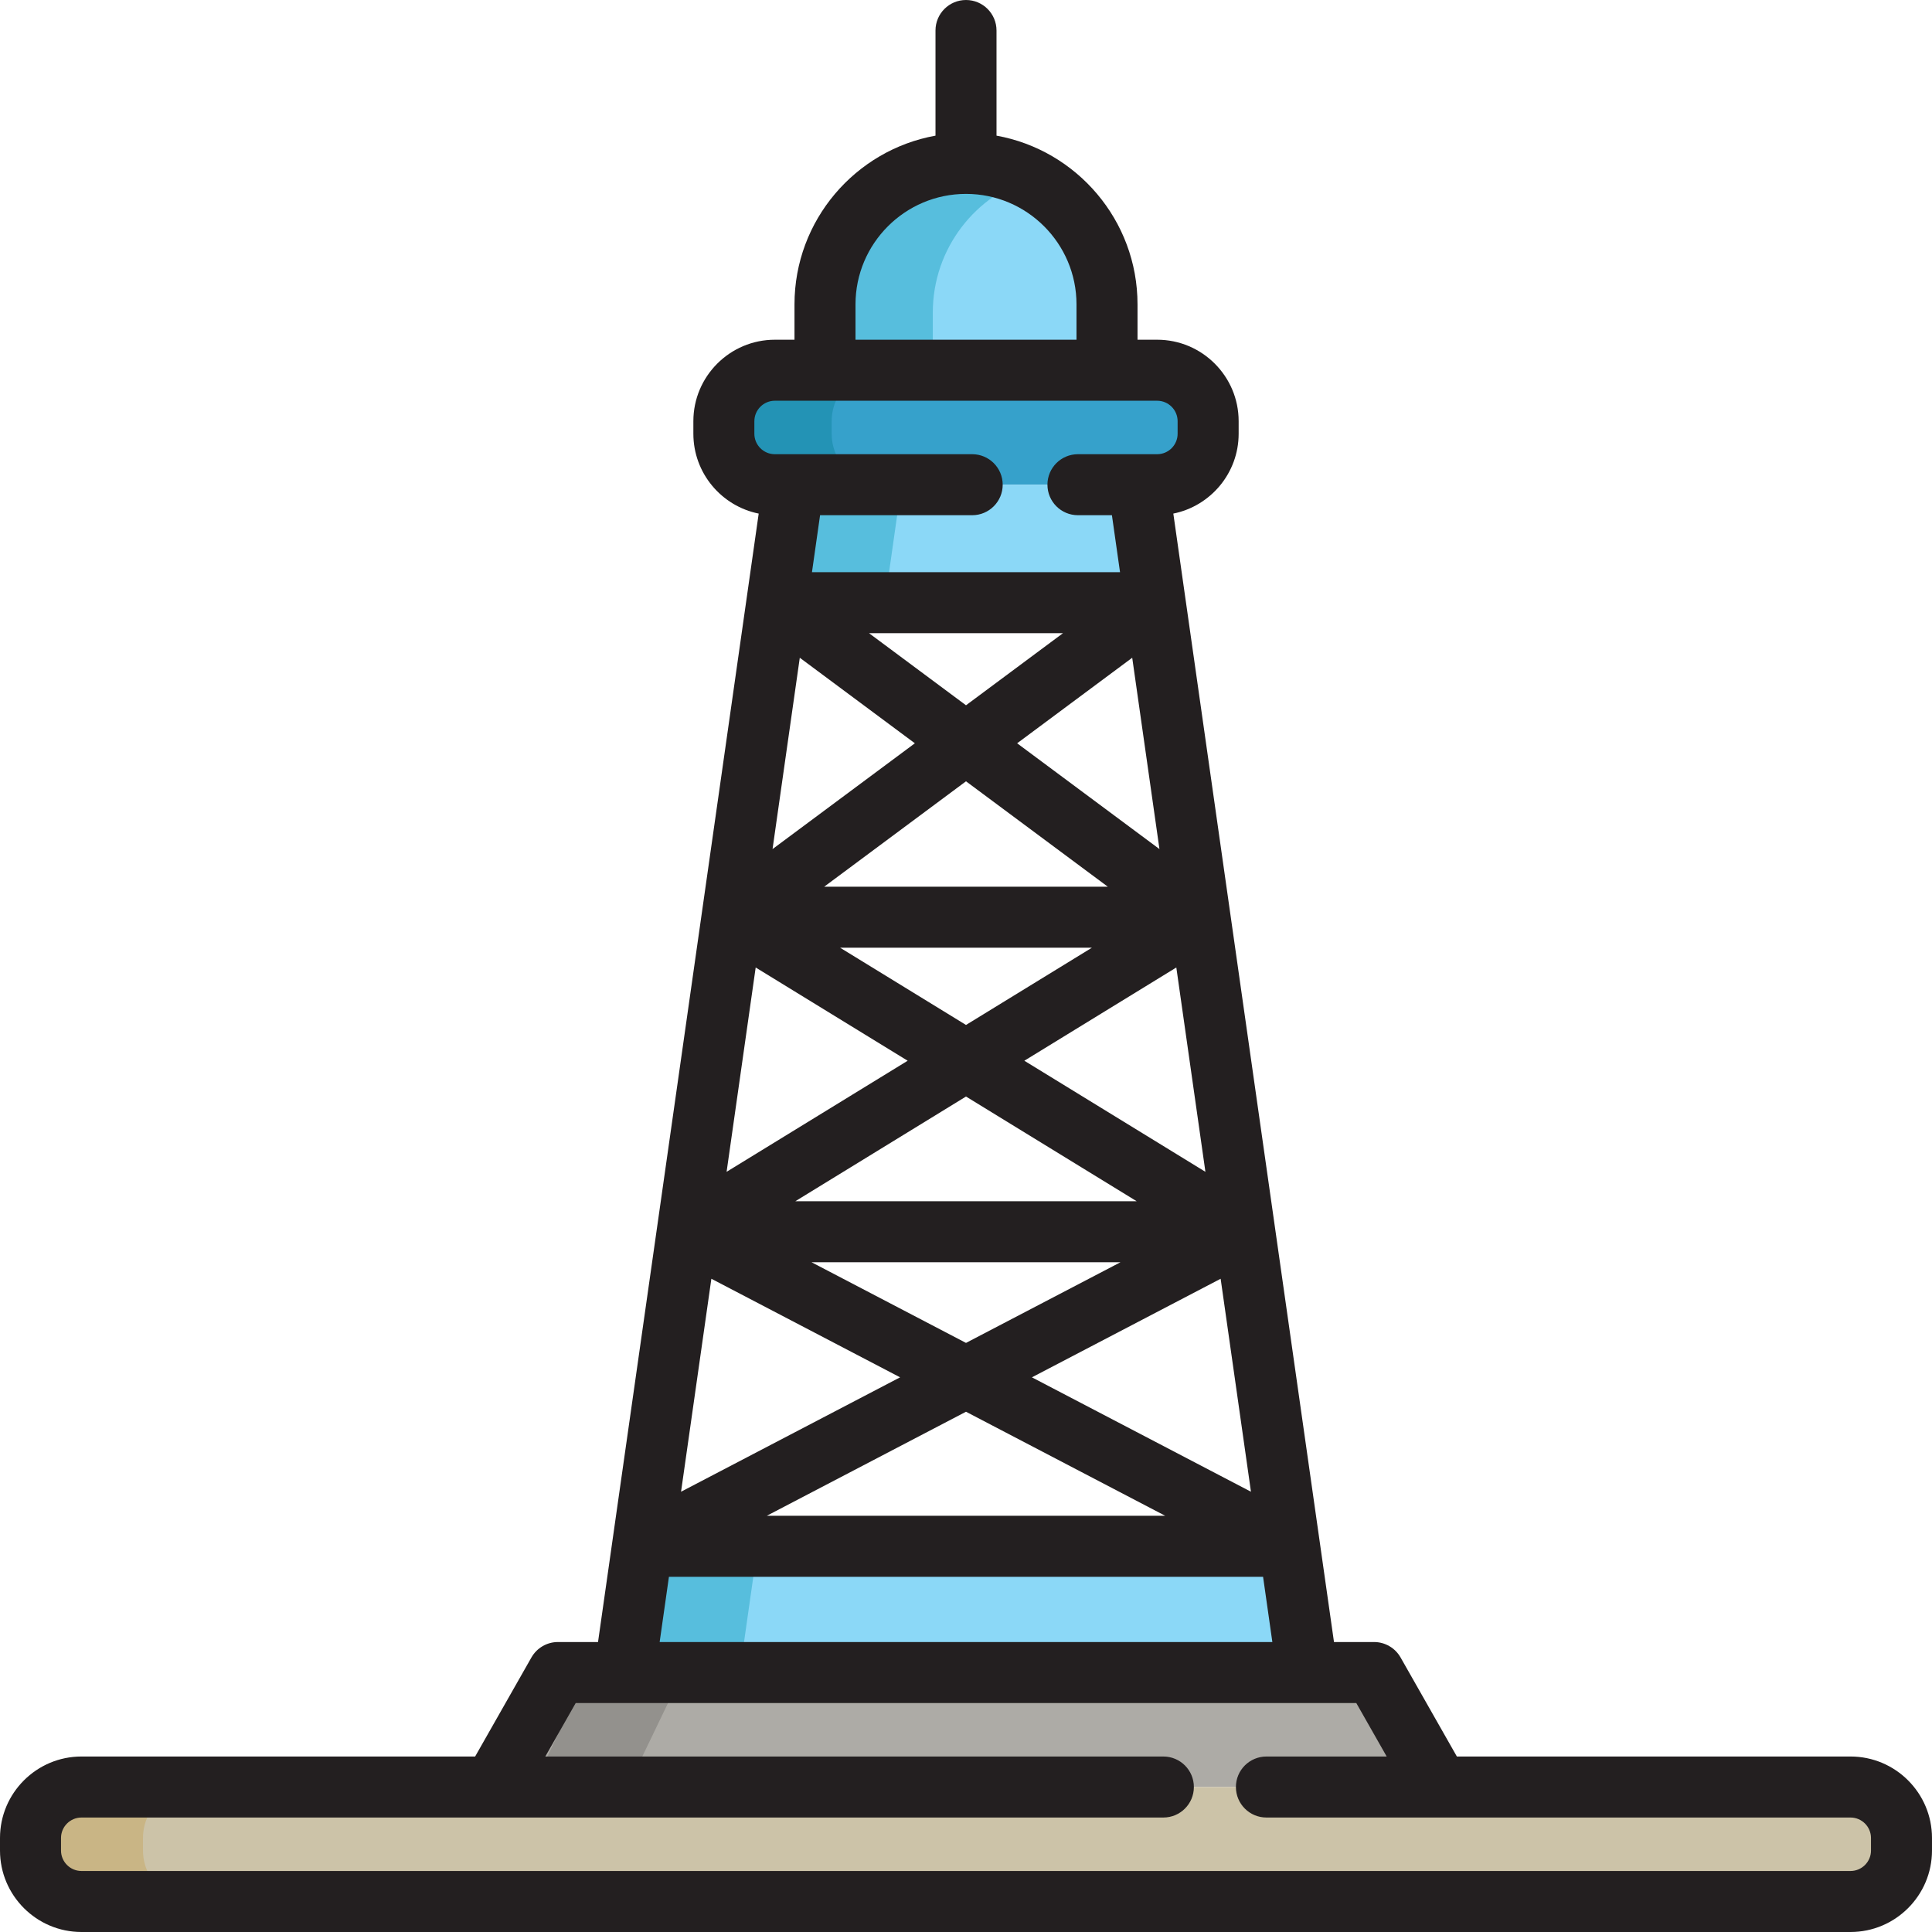 <?xml version="1.0" encoding="iso-8859-1"?>
<!-- Uploaded to: SVG Repo, www.svgrepo.com, Generator: SVG Repo Mixer Tools -->
<svg height="800px" width="800px" version="1.1" id="Layer_1" xmlns="http://www.w3.org/2000/svg" xmlns:xlink="http://www.w3.org/1999/xlink" 
	 viewBox="0 0 512 512" xml:space="preserve">
<polyline style="fill:#ADABA6;" points="381.383,473.577 364.137,443.238 304.16,443.238 302.602,443.238 292.301,443.238 
	281.234,443.238 279.676,443.238 232.324,443.238 230.766,443.238 219.699,443.238 209.398,443.238 207.84,443.238 147.863,443.238 
	130.617,473.577 "/>
<polygon style="fill:#8BD8F7;" points="170.259,409.783 165.497,443.238 346.505,443.238 341.741,409.783 "/>
<polygon style="fill:#57BEDD;" points="177.796,409.783 173.031,443.238 196.023,443.238 200.787,409.783 "/>
<path style="fill:#8BD8F7;" d="M293.368,98.114V80.667c0-20.638-16.73-37.368-37.368-37.368s-37.368,16.73-37.368,37.368v17.447
	H293.368z"/>
<path style="fill:#57BEDD;" d="M274.054,46.965c-3.338-0.977-6.864-1.51-10.517-1.51c-20.641,0-37.368,16.73-37.368,37.368v17.447
	h21.034V82.823C247.202,65.838,258.537,51.509,274.054,46.965z"/>
<path style="fill:#36A1CB;" d="M285.669,128.453h0.872h20.118c7.461,0,13.509-6.048,13.509-13.509v-3.32
	c0-7.461-6.048-13.509-13.509-13.509h-20.118h-61.082h-20.118c-7.461,0-13.509,6.048-13.509,13.509v3.32
	c0,7.461,6.048,13.509,13.509,13.509h20.118h32.185"/>
<polygon style="fill:#8BD8F7;" points="306.137,159.712 301.687,128.453 210.316,128.453 205.865,159.712 "/>
<polygon style="fill:#57BEDD;" points="217.876,128.453 213.425,159.712 234.46,159.712 238.91,128.453 "/>
<path style="fill:#93918D;" d="M164.807,476.729l17.246-35.829c0.898-1.865,2.786-3.052,4.856-3.052h-25.176
	c-2.071,0-3.958,1.186-4.857,3.052l-17.246,35.829c-1.29,2.682-0.162,5.904,2.52,7.194c2.682,1.291,5.903,0.164,7.194-2.518
	l1.124-2.338h13.825C164.291,478.281,164.444,477.486,164.807,476.729z"/>
<path style="fill:#2393B5;" d="M220.403,114.943v-3.32c0-7.461,6.048-13.509,13.509-13.509h-0.916h-20.119
	c-7.46,0-13.509,6.048-13.509,13.509v3.32c0,7.461,6.049,13.509,13.509,13.509h20.119h0.916
	C226.451,128.453,220.403,122.405,220.403,114.943z"/>
<path style="fill:#CCC3A8;" d="M308.305,473.577H102.793h-81.2c-7.461,0-13.509,6.048-13.509,13.509v3.32
	c0,7.461,6.048,13.509,13.509,13.509h81.2h306.413h81.2c7.461,0,13.509-6.048,13.509-13.509v-3.32
	c0-7.461-6.048-13.509-13.509-13.509h-81.2h-73.593"/>
<path style="fill:#C9B585;" d="M37.897,490.405v-3.319c0-7.462,6.048-13.51,13.509-13.51H29.13c-7.461,0-13.509,6.048-13.509,13.51
	v3.319c0,7.462,6.048,13.51,13.509,13.51h22.276C43.945,503.916,37.897,497.868,37.897,490.405z"/>
<path style="fill:#231F20;" d="M490.407,465.493h-104.32l-14.921-26.249c-1.437-2.529-4.121-4.09-7.029-4.09h-10.617
	l-15.642-109.868l0,0l-0.309-2.171l-23.424-164.515c-0.003-0.025-0.007-0.05-0.011-0.074l-3.192-22.42
	c9.862-1.993,17.311-10.724,17.311-21.163v-3.32c0-11.906-9.687-21.593-21.593-21.593h-5.206v-9.363
	c0-22.303-16.151-40.892-37.368-44.719V8.084C264.084,3.618,260.466,0,256,0c-4.466,0-8.084,3.618-8.084,8.084v27.865
	c-21.217,3.827-37.368,22.415-37.368,44.719v9.363h-5.206c-11.906,0-21.593,9.687-21.593,21.593v3.32
	c0,10.44,7.45,19.173,17.313,21.164l-3.192,22.417c-0.004,0.026-0.008,0.053-0.011,0.079l-1.139,8.001l-10.726,75.324
	c0,0.001,0,0.002,0,0.003l-9.585,67.323l-2.836,19.919l-11.316,79.47c-0.001,0.006-0.001,0.014-0.002,0.02l-3.772,26.49h-10.619
	c-2.907,0-5.592,1.561-7.029,4.09l-14.921,26.249H21.593C9.687,465.493,0,475.18,0,487.087v3.32C0,502.313,9.687,512,21.593,512
	h468.813c11.906,0,21.593-9.687,21.593-21.593v-3.32C512,475.18,502.313,465.493,490.407,465.493z M211.952,174.31l30.496,22.669
	l-37.716,28.035l5.518-38.756L211.952,174.31z M271.46,281.106l40.277-24.71l7.71,54.148L271.46,281.106z M301.236,318.342h-90.471
	L256,290.591L301.236,318.342z M256.001,271.623l-33.367-20.47h66.735L256.001,271.623z M300.049,174.31l7.219,50.704
	l-37.716-28.035L300.049,174.31z M293.578,234.984h-75.154L256,207.053L293.578,234.984z M240.541,281.107l-47.986,29.438
	l7.709-54.148L240.541,281.107z M215.071,334.511h81.859L256,355.885L215.071,334.511z M238.536,365.005l-58.051,30.317
	l8.036-56.438L238.536,365.005z M323.482,338.885l8.035,56.438l-58.052-30.317L323.482,338.885z M256.001,186.905l-25.708-19.11
	h51.417L256.001,186.905z M256,374.126l52.796,27.573H203.203L256,374.126z M226.716,80.667c0-16.147,13.137-29.284,29.284-29.284
	s29.284,13.137,29.284,29.284v9.363h-58.568V80.667z M199.916,111.624c0-2.991,2.434-5.425,5.425-5.425h13.29h74.737h13.29
	c2.991,0,5.425,2.434,5.425,5.425v3.32c0,2.991-2.434,5.425-5.425,5.425h-20.99c-4.466,0-8.084,3.618-8.084,8.084
	c0,4.466,3.618,8.084,8.084,8.084h9.003l2.148,15.091h-81.639l2.148-15.091h40.314c4.466,0,8.084-3.618,8.084-8.084
	c0-4.466-3.618-8.084-8.084-8.084h-52.303c-2.991,0-5.425-2.434-5.425-5.425V111.624z M177.275,417.867h157.452l2.461,17.286
	H174.814L177.275,417.867z M495.832,490.407c0,2.991-2.434,5.425-5.425,5.425H21.593c-2.991,0-5.425-2.434-5.425-5.425v-3.32
	c0-2.991,2.434-5.425,5.425-5.425h108.856c0.006,0,0.013,0,0.019,0h177.836c4.466,0,8.084-3.618,8.084-8.084
	c0-4.466-3.618-8.084-8.084-8.084H144.511l8.055-14.17h12.93h181.009h12.928l8.055,14.17h-31.875c-4.466,0-8.084,3.618-8.084,8.084
	c0,4.466,3.618,8.084,8.084,8.084h45.762c0.005,0,0.011,0.001,0.016,0.001s0.011-0.001,0.016-0.001h108.999
	c2.991,0,5.425,2.434,5.425,5.425L495.832,490.407L495.832,490.407z"/>
</svg>